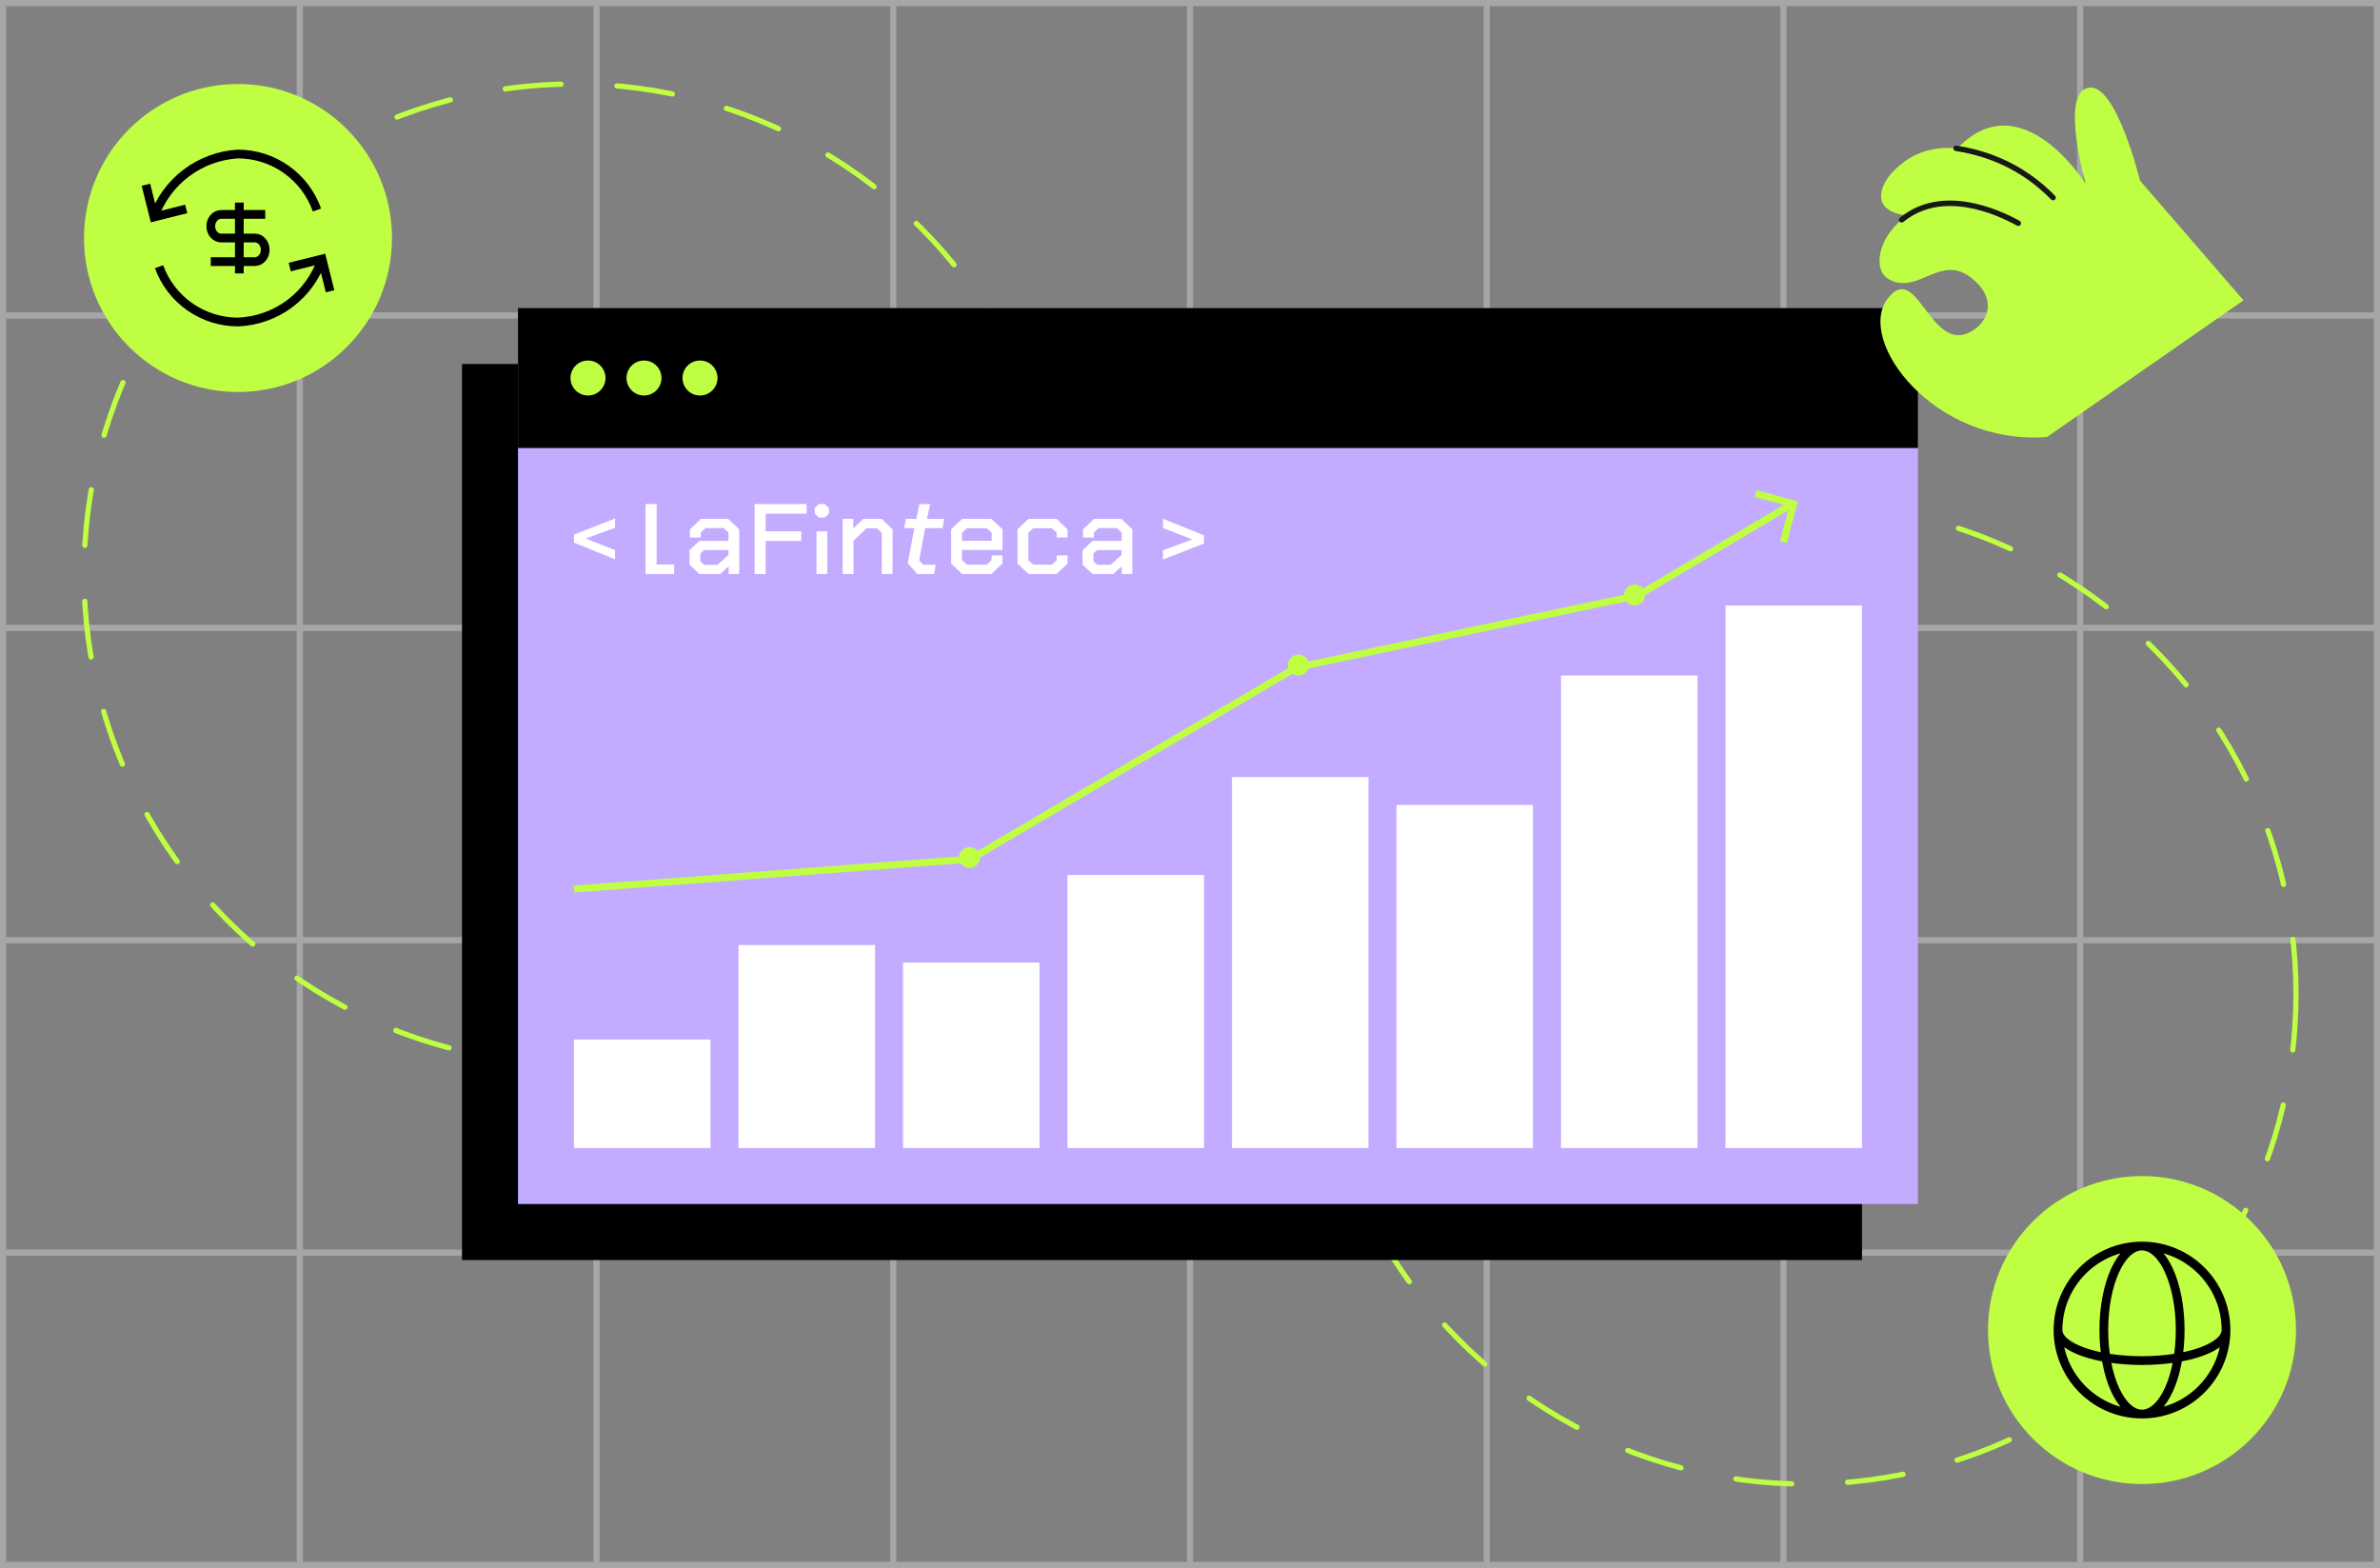 <?xml version="1.0" encoding="UTF-8"?> <svg xmlns="http://www.w3.org/2000/svg" width="680" height="448" viewBox="0 0 680 448" fill="none"><rect x="0" y="0" width="680" height="448" fill="#808080" stroke="none"/><g clip-path="url(#clip0_1317_22875)"><g opacity="0.3"><path fill-rule="evenodd" clip-rule="evenodd" d="M0.001 449.244L0.001 -7.71377e-08L1.766 0L1.766 449.244L0.001 449.244Z" fill="white"></path><path fill-rule="evenodd" clip-rule="evenodd" d="M84.778 449.244L84.778 -7.71377e-08L86.543 0L86.543 449.244L84.778 449.244Z" fill="white"></path><path fill-rule="evenodd" clip-rule="evenodd" d="M169.559 449.244L169.56 -7.71377e-08L171.324 0L171.324 449.244L169.559 449.244Z" fill="white"></path><path fill-rule="evenodd" clip-rule="evenodd" d="M254.337 449.244L254.337 -7.71377e-08L256.102 0L256.102 449.244L254.337 449.244Z" fill="white"></path><path fill-rule="evenodd" clip-rule="evenodd" d="M339.118 449.244L339.118 -7.71377e-08L340.883 0L340.883 449.244L339.118 449.244Z" fill="white"></path><path fill-rule="evenodd" clip-rule="evenodd" d="M423.895 449.244L423.895 -7.71377e-08L425.66 0L425.66 449.244L423.895 449.244Z" fill="white"></path><path fill-rule="evenodd" clip-rule="evenodd" d="M508.677 449.244L508.677 -7.71377e-08L510.441 0L510.441 449.244L508.677 449.244Z" fill="white"></path><path fill-rule="evenodd" clip-rule="evenodd" d="M593.454 449.244L593.454 -7.71377e-08L595.219 0L595.219 449.244L593.454 449.244Z" fill="white"></path><path fill-rule="evenodd" clip-rule="evenodd" d="M678.235 449.244L678.235 -7.71377e-08L680 0L680 449.244L678.235 449.244Z" fill="white"></path><path fill-rule="evenodd" clip-rule="evenodd" d="M680 1.765L0 1.765L0 0L680 0V1.765Z" fill="white"></path><path fill-rule="evenodd" clip-rule="evenodd" d="M680 91.012L0 91.012L0 89.247L680 89.247V91.012Z" fill="white"></path><path fill-rule="evenodd" clip-rule="evenodd" d="M680 180.259L0 180.259L0 178.494L680 178.494V180.259Z" fill="white"></path><path fill-rule="evenodd" clip-rule="evenodd" d="M680 269.506L0 269.506L0 267.741L680 267.741V269.506Z" fill="white"></path><path fill-rule="evenodd" clip-rule="evenodd" d="M680 358.753L0 358.753L0 356.988L680 356.988V358.753Z" fill="white"></path><path fill-rule="evenodd" clip-rule="evenodd" d="M680 448L0 448L0 446.235L680 446.235V448Z" fill="white"></path></g><circle cx="164" cy="164" r="140" stroke="#BFFE43" stroke-width="1.5" stroke-linecap="round" stroke-dasharray="16 16"></circle><circle cx="516" cy="284" r="140" stroke="#BFFE43" stroke-width="1.5" stroke-linecap="round" stroke-dasharray="16 16"></circle><circle cx="68" cy="68" r="44" fill="#BFFE43"></circle><path d="M84 76L92 74L94 82" stroke="black" stroke-width="2.5" stroke-linecap="square"></path><path d="M92.001 74C90.301 79.082 87.093 83.525 82.807 86.74C78.52 89.956 73.356 91.79 68.001 92C63.074 92.001 58.265 90.485 54.229 87.658C50.193 84.832 47.125 80.831 45.441 76.2" stroke="black" stroke-width="2.5"></path><path d="M52 60L44 62L42 54" stroke="black" stroke-width="2.5" stroke-linecap="square"></path><path d="M44 62C45.79 56.974 49.021 52.587 53.289 49.386C57.557 46.185 62.674 44.311 68 44C72.952 44.014 77.778 45.559 81.816 48.423C85.856 51.288 88.91 55.332 90.56 60" stroke="black" stroke-width="2.5"></path><path d="M75.778 61.259H63.197C61.554 61.259 60.223 62.768 60.223 64.63C60.223 66.491 61.554 68 63.197 68H72.804C74.447 68 75.778 69.509 75.778 71.37C75.778 73.232 74.447 74.741 72.804 74.741H60.223M68.381 57.889L68.381 78.111" stroke="black" stroke-width="2.5"></path><circle cx="612" cy="380" r="44" fill="#BFFE43"></circle><path d="M636 380C636 366.745 625.255 356 612 356M636 380C636 393.255 625.255 404 612 404M636 380C636 384.822 625.255 388.727 612 388.727C598.745 388.727 588 384.822 588 380M612 356C598.745 356 588 366.745 588 380M612 356C618.024 356 622.909 366.745 622.909 380C622.909 393.255 618.024 404 612 404M612 356C605.976 356 601.091 366.745 601.091 380C601.091 393.255 605.976 404 612 404M612 404C598.745 404 588 393.255 588 380" stroke="black" stroke-width="2.5" stroke-linecap="round" stroke-linejoin="round"></path><rect x="132" y="104" width="400" height="256" fill="black"></rect><rect x="148" y="88" width="400" height="256" fill="#C3ABFF"></rect><path d="M164 155.044V152.722L175.719 148.138V150.786L167.49 153.822V153.944L175.719 157.142V159.791L164 155.044Z" fill="white"></path><path d="M344 152.956L344 155.278L332.281 159.862L332.281 157.214L340.51 154.178L340.51 154.056L332.281 150.857L332.281 148.209L344 152.956Z" fill="white"></path><path fill-rule="evenodd" clip-rule="evenodd" d="M197.001 157.185V161.316L199.839 164H205.77L208.204 161.798V164H211.206V151.223L208.047 148.236H200.287L197.129 151.223V153.587H200.227V152.146L201.611 150.863H206.755L208.14 152.146V154.532H199.84L197.001 157.185ZM204.997 161.373L208.14 158.514V157.159H201.163L200.099 158.14V160.392L201.163 161.373H204.997Z" fill="white"></path><path d="M230.475 144.018H215.597V164H218.759V154.556H228.938V151.808H218.759V146.766H230.475V144.018Z" fill="white"></path><path d="M232.779 145.128V146.745L233.953 147.855H235.664L236.837 146.745V145.128L235.664 144.018H233.953L232.779 145.128Z" fill="white"></path><path d="M236.374 151.808H233.276V164H236.374V151.808Z" fill="white"></path><path d="M243.791 148.236H240.757V156.118V164H243.855V154.475L247.611 150.923H250.544L251.929 152.207V164H255.027V151.223L251.868 148.236H246.669L243.791 150.957V148.236Z" fill="white"></path><path d="M261.229 150.893L259.354 160.907L262.068 164H266.869L267.345 161.343H263.725L262.628 160.078L264.338 150.893H269.302L269.777 148.236H264.833L265.761 144.022H262.711L261.783 148.236H258.827L258.351 150.893H261.229Z" fill="white"></path><path fill-rule="evenodd" clip-rule="evenodd" d="M271.752 151.222V161.013L274.91 164H283.247L286.405 161.013V158.679H283.307V160.029L281.922 161.312H276.234L274.85 160.029V157.129H286.437V151.221L283.245 148.236H274.91L271.752 151.222ZM281.954 150.923L283.339 152.206V154.502H274.85V152.206L276.234 150.923H281.954Z" fill="white"></path><path d="M290.713 151.222V161.013L293.871 164H301.856L305.014 161.013V158.679H301.916V160.029L300.531 161.312H295.196L293.811 160.029V152.206L295.196 150.923H300.531L301.916 152.206V153.557H305.014V151.222L301.856 148.236H293.871L290.713 151.222Z" fill="white"></path><path fill-rule="evenodd" clip-rule="evenodd" d="M309.309 157.184V161.316L312.148 164H318.079L320.513 161.798V164H323.515V151.222L320.356 148.236H312.596L309.437 151.222V153.587H312.535V152.146L313.92 150.863H319.064L320.449 152.146V154.532H312.149L309.309 157.184ZM317.305 161.373L320.449 158.514V157.159H313.471L312.407 158.14V160.392L313.471 161.373H317.305Z" fill="white"></path><path d="M187.611 144H184.449V163.982H192.625V161.265H187.611V144Z" fill="white"></path><path d="M164 254L277.302 245.438L370.372 190.712L467.994 170.119L512 144" stroke="#BFFE43" stroke-width="2"></path><circle cx="277" cy="245" r="3" fill="#BFFE43"></circle><circle cx="371" cy="190" r="3" fill="#BFFE43"></circle><circle cx="467" cy="170" r="3" fill="#BFFE43"></circle><path d="M509.543 154.869L512.471 143.941L501.543 141.013" stroke="#BFFE43" stroke-width="2"></path><rect x="164" y="297" width="39" height="31" fill="white"></rect><rect x="211" y="270" width="39" height="58" fill="white"></rect><rect x="258" y="275" width="39" height="53" fill="white"></rect><rect x="305" y="250" width="39" height="78" fill="white"></rect><rect x="352" y="222" width="39" height="106" fill="white"></rect><rect x="399" y="230" width="39" height="98" fill="white"></rect><rect x="446" y="193" width="39" height="135" fill="white"></rect><rect x="493" y="173" width="39" height="155" fill="white"></rect><rect x="148" y="88" width="400" height="40" fill="black"></rect><circle cx="168" cy="108" r="5" fill="#BFFE43"></circle><circle cx="184" cy="108" r="5" fill="#BFFE43"></circle><circle cx="200" cy="108" r="5" fill="#BFFE43"></circle><path d="M641 85.808L611.422 51.594C611.422 51.594 604.818 24.442 597.113 25.009C588.212 25.661 595.933 52.565 595.933 52.565C595.933 52.565 577.732 23.416 559.462 42.17L560.157 42.543C553.46 41.58 546.513 42.978 540.636 49.263C537.315 52.821 534.033 60.295 544.973 61.6C536.799 66.992 534.752 76.936 539.566 79.717C548.482 84.86 555 70.76 564.932 80.913C572.606 88.76 563.854 96.622 558.618 95.69C550.186 94.183 546.56 75.74 539.284 85.396C530.266 97.368 552.53 127.34 584.859 124.854" fill="#BFFE43"></path><path d="M576.656 64.552C576.929 64.552 577.195 64.404 577.336 64.155C577.547 63.782 577.406 63.309 577.031 63.099C570.701 59.595 554.689 52.502 542.834 62.205C542.498 62.477 542.451 62.967 542.725 63.301C542.998 63.635 543.49 63.681 543.826 63.41C554.939 54.312 570.217 61.11 576.273 64.458C576.39 64.528 576.523 64.559 576.656 64.559V64.552Z" fill="#181818"></path><path d="M586.587 57.233C586.782 57.233 586.977 57.164 587.134 57.016C587.446 56.713 587.446 56.224 587.149 55.921C579.507 48.113 570.035 43.296 559.001 41.61C558.579 41.54 558.173 41.836 558.11 42.263C558.048 42.69 558.337 43.086 558.766 43.149C569.457 44.78 578.631 49.441 586.032 57.001C586.188 57.156 586.391 57.233 586.595 57.233H586.587Z" fill="#181818"></path></g><defs><clipPath id="clip0_1317_22875"><rect width="680" height="448" fill="white"></rect></clipPath></defs></svg> 